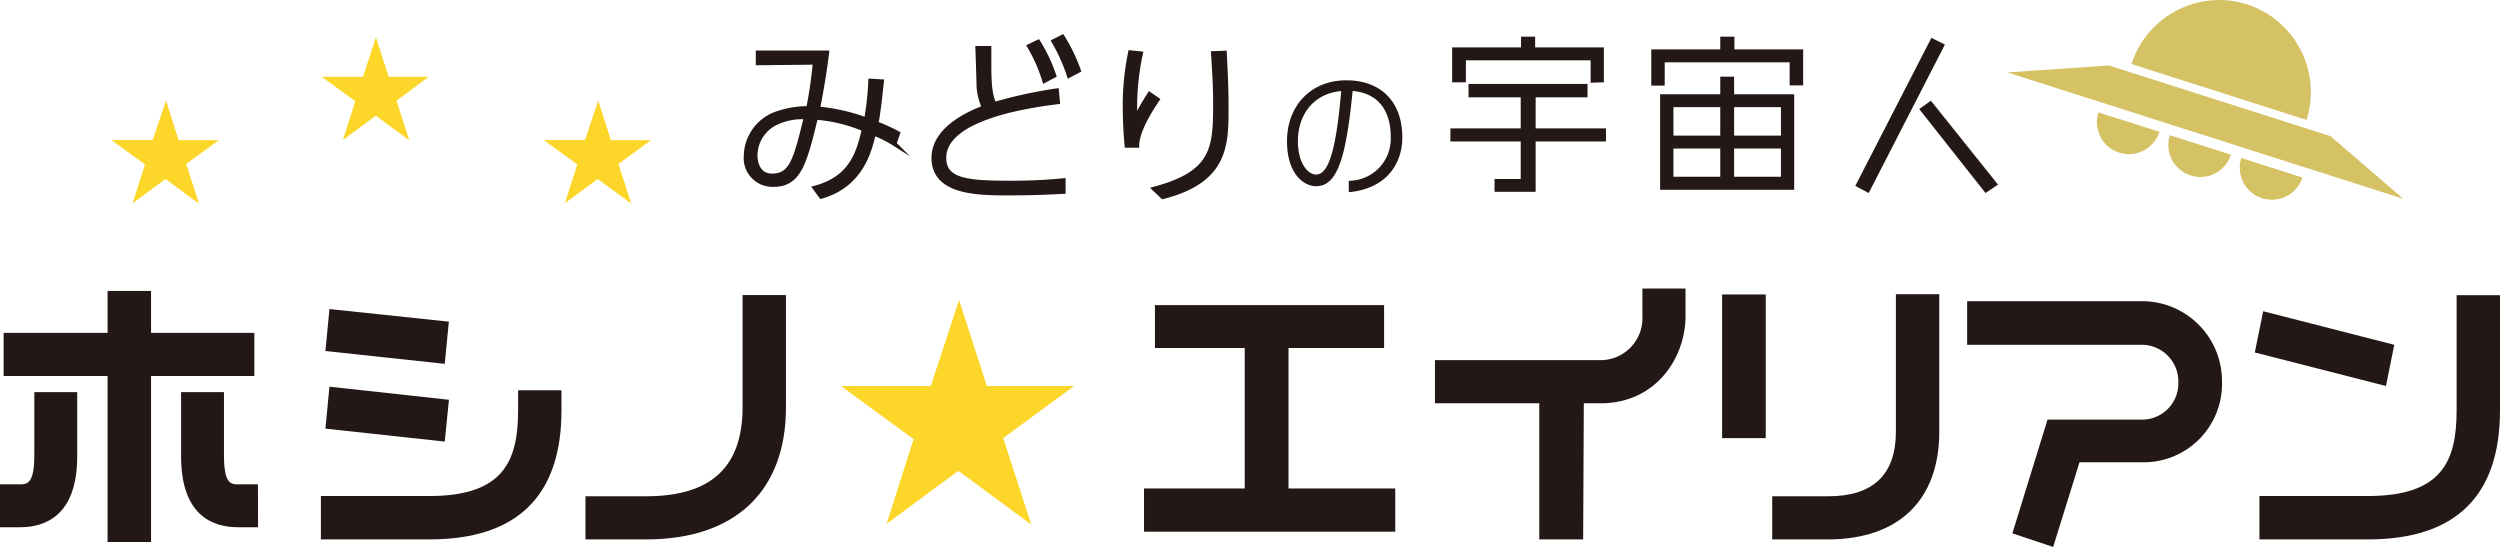 <svg xmlns="http://www.w3.org/2000/svg" viewBox="0 0 297.92 65.18"><defs><style>.cls-1{fill:#d5c265;}.cls-2{fill:#fdd62a;}.cls-3,.cls-4{fill:#231815;}.cls-4{stroke:#231815;stroke-miterlimit:10;stroke-width:0.53px;}</style></defs><g id="レイヤー_2" data-name="レイヤー 2"><g id="レイヤー_6" data-name="レイヤー 6"><polygon class="cls-1" points="286.39 23.69 239.21 8.63 251.32 7.8 277.73 16.23 286.39 23.69"/><path class="cls-1" d="M267.79.52A11,11,0,0,0,254,7.63l20.87,6.66A11,11,0,0,0,267.79.52Z"/><path class="cls-1" d="M252.54,18.19a3.83,3.83,0,0,0,4.8-2.48l-7.28-2.32A3.82,3.82,0,0,0,252.54,18.19Z"/><path class="cls-1" d="M261.05,20.91a3.82,3.82,0,0,0,4.8-2.48l-7.27-2.32A3.82,3.82,0,0,0,261.05,20.91Z"/><path class="cls-1" d="M269.57,23.62a3.81,3.81,0,0,0,4.8-2.47l-7.28-2.32A3.81,3.81,0,0,0,269.57,23.62Z"/><path class="cls-2" d="M119.55,52.21l3.35,10.31-8.7-6.41-8.55,6.32,3.22-10.1L100.21,46h10.71l3.37-10.25L117.6,46H128Z"/><path class="cls-2" d="M22.19,19.54l1.53,4.73-4-2.94-3.92,2.9,1.48-4.63-4-2.91h4.91L19.78,12l1.51,4.7h4.78Z"/><path class="cls-2" d="M73.7,19.54l1.53,4.73-4-2.94-3.92,2.9L68.8,19.6l-4-2.91h4.91L71.29,12l1.51,4.7h4.77Z"/><path class="cls-2" d="M47.25,12l1.53,4.73-4-2.94-3.92,2.9,1.48-4.63-4-2.91h4.92l1.54-4.7,1.52,4.7h4.77Z"/><path class="cls-3" d="M2.38,61.59H1.24V59H2.29c2,0,3-.93,3-4.74V48H8v6.41C8,59.39,6,61.59,2.38,61.59Zm14.37-18V63.35H14.06V43.57H1.67V40.91H14.06V36h2.69v4.95H29.07v2.66Zm11.61,18c-3.62,0-5.54-2.2-5.54-7.21V48h2.63v6.25c0,3.81,1.05,4.74,3,4.74h1v2.63Z"/><path class="cls-3" d="M18,64.59H12.82V44.81H.43V39.67H12.82v-5H18v5H30.31v5.14H18Zm-2.7-2.48h.22V42.33H27.83v-.18H15.51V37.2h-.22v4.95H2.91v.18H15.29Zm15.45.72H28.36c-3.1,0-6.78-1.47-6.78-8.45V46.73h5.11v7.49c0,3.5.83,3.5,1.79,3.5h2.26ZM24.06,49.21v5.17c0,5.18,2.11,5.95,4.2,6V60.2c-3.59-.12-4.05-3.25-4.05-6v-5ZM2.39,62.83H0V57.72H2.29c.92,0,1.8,0,1.8-3.5V46.73H9.2v7.65C9.2,61.36,5.49,62.83,2.39,62.83Zm.09-2.63v.15c2.11,0,4.24-.79,4.24-6V49.21H6.56v5C6.56,57,6.1,60.09,2.48,60.2Z"/><path class="cls-3" d="M51.18,63H39.48V60.35H51.15C60.47,60.35,63,56,63,48.9V47.75h2.7V48.9C65.67,56.79,62.57,63,51.18,63Zm.71-21L40.13,40.72l.25-2.5,11.76,1.24Zm0,9.26L40.13,50l.25-2.54,11.76,1.3Z"/><path class="cls-3" d="M51.18,64.28H38.24V59.11H51.15c8.78,0,10.59-4.08,10.59-10.21V46.51h5.17V48.9C66.91,59.11,61.62,64.28,51.18,64.28ZM40.72,61.81H51.18c9.13,0,13.22-4,13.25-12.82h-.22c0,8.71-4.06,12.6-13.06,12.6H40.72ZM53,52.62,38.78,51.08l.48-5L53.5,47.64ZM41.48,48.88l9.3,1v0l-9.29-1ZM53,43.36,38.78,41.83l.48-5,14.23,1.5ZM41.48,39.62l9.3,1v-.07l-9.3-1Z"/><path class="cls-3" d="M77,63H71V60.38h6c7.65,0,12.73-3.28,12.73-11.85V35.83h2.69v12.7C92.43,58.8,86,63,77,63Z"/><path class="cls-3" d="M77,64.28H69.77V59.14H77c7.73,0,11.49-3.47,11.49-10.61V35.16h5.17V48.53C93.67,58.54,87.61,64.28,77,64.28Zm-4.79-2.47H77c6.46,0,14.15-2.31,14.15-13.28V37.07H91V48.53c0,8.56-4.83,13.09-14,13.09H72.25Z"/><path class="cls-3" d="M137.57,62.12V59.45h12V40.23H138.87V37.6H163.7v2.63H152.31V59.45H165v2.67Z"/><path class="cls-3" d="M166.27,63.36H136.33V58.21h12V41.47H137.63V36.36h27.31v5.11H153.55V58.21h12.72Zm-27.46-2.48h25v-.19H151.07V39h11.39v-.15H140.11V39h10.71v21.7h-12Z"/><path class="cls-3" d="M190.67,46.82h-3.25V63h-2.76V46.82H172.19V44.16h18.48a6.27,6.27,0,0,0,6.22-6.5v-2h2.66v2C199.55,42.21,196.33,46.82,190.67,46.82Z"/><path class="cls-3" d="M188.66,64.28h-5.23V48.06H171V42.92h19.72a5,5,0,0,0,5-5.26V34.38h5.14v3.28c0,5-3.54,10.4-10.12,10.4h-2Zm-2.76-2.47h.28V45.58h4.49c5,0,7.64-4.08,7.64-7.92v-.8h-.18v.8a7.52,7.52,0,0,1-7.46,7.74H173.43v.18H185.9Z"/><path class="cls-3" d="M206.46,51V36.33h2.72V51ZM217.82,63h-5.39V60.38h5.45c6.53,0,9.29-3.62,9.29-8.94V36.3h2.69V51.44C229.86,58.49,226,63,217.82,63Z"/><path class="cls-3" d="M217.82,64.28h-6.63V59.14h6.69c5.34,0,8.05-2.59,8.05-7.7V35.06h5.17V51.44C231.1,59.6,226.26,64.28,217.82,64.28Zm-4.15-2.47h4.15c7.07,0,10.8-3.59,10.8-10.37V37.54h-.21v13.9c0,6.47-3.84,10.18-10.53,10.18h-4.21Zm-3.25-9.6h-5.2V35.09h5.2Zm-2.72-2.48h.24V37.57h-.24Z"/><path class="cls-3" d="M255.25,53.85h-8.36l-3,9.75-2.51-.83,3.59-11.55h10.22a5.55,5.55,0,0,0,5.7-5.7,5.62,5.62,0,0,0-5.7-5.69h-19.5v-2.7h19.5a8.32,8.32,0,0,1,8.39,8.39A8.09,8.09,0,0,1,255.25,53.85Z"/><path class="cls-3" d="M244.67,65.18l-4.86-1.62L244,50h11.13a4.32,4.32,0,0,0,4.46-4.46,4.37,4.37,0,0,0-4.46-4.45H234.42V35.89h20.74a9.53,9.53,0,0,1,9.63,9.63,9.34,9.34,0,0,1-9.54,9.57h-7.44ZM242.9,62l.15.05L246,52.61h9.27a6.85,6.85,0,0,0,7.06-7.09,7.09,7.09,0,0,0-7.15-7.15H236.9v.22h18.26a6.87,6.87,0,0,1,6.94,6.93,6.8,6.8,0,0,1-6.94,6.94h-9.3Z"/><path class="cls-3" d="M283.37,44.5l-13.22-3.4.5-2.48L283.86,42ZM282.19,63h-11.7V60.35h11.67C291.48,60.35,294,56,294,48.9v-4h2.69v4C296.68,56.79,293.58,63,282.19,63Z"/><path class="cls-3" d="M282.19,64.28H269.25V59.11h12.91c8.79,0,10.59-4.08,10.59-10.21V35.18h5.17V48.9C297.92,59.11,292.63,64.28,282.19,64.28Zm-10.46-2.47h10.46c9.16,0,13.25-4,13.25-12.91V46.11h-.21V48.9c0,8.78-4,12.69-13.07,12.69H271.73ZM284.33,46,268.7,42l1-4.91,15.62,4ZM271.6,40.19,282.41,43v0L271.6,40.15Z"/><path class="cls-3" d="M183,16.86v6H178.1V21.33h3.12V16.86h-8.38V15.3h8.38V11.6H175V10h14.18V11.6H183v3.7h8.38v1.56Zm6.55-7V7.19H174.69V9.81h-1.64V5.65h8.21V4.37h1.68V5.65h8.19V9.81Z"/><path class="cls-3" d="M213.27,10.18V7.43H198.38V10.2h-1.6V5.89H205V4.37h1.69V5.89h8.19v4.29ZM197.83,22.62V11.23H205V9.14h1.65v2.09h7.16V22.62ZM205,12.77h-5.58v3.39H205Zm0,4.93h-5.58v3.36H205Zm7.23-4.93h-5.58v3.39h5.58Zm0,4.93h-5.58v3.36h5.58Z"/><path class="cls-3" d="M222.69,23l-1.6-.84,9.07-17.65,1.61.8Zm13.92,0-7.9-10,1.39-1,8,10Z"/><path class="cls-3" d="M160.73,22.9V21.54a5,5,0,0,0,5-5.18c0-3.45-1.71-5.27-4.54-5.52-.79,8.13-1.87,11.35-4.36,11.35-1.46,0-3.46-1.46-3.46-5.37,0-4.2,2.83-7.25,7.06-7.25s6.68,2.66,6.68,6.79C167.11,19.85,164.87,22.55,160.73,22.9Zm-6.06-6.1c0,2.74,1.24,4,2.16,4,1.43,0,2.37-2.63,3-9.95C156.59,11.13,154.67,13.62,154.67,16.8Z"/><path class="cls-4" d="M97.11,22.4c4.24-1.14,5.18-4,5.86-7A18.61,18.61,0,0,0,97.21,14c-1.31,5.43-2,8-5,8a3.16,3.16,0,0,1-3.31-3.43,5.44,5.44,0,0,1,3.44-4.95,11.51,11.51,0,0,1,4-.71,52.55,52.55,0,0,0,.79-5.47l-6.8.07V6.29h8.21c-.27,2.22-.64,4.41-1.08,6.67a22.36,22.36,0,0,1,5.78,1.31,36.37,36.37,0,0,0,.5-4.63l1.33.08c-.29,2.68-.4,3.62-.65,5A19.93,19.93,0,0,1,107,15.89l-.43,1.23a13.46,13.46,0,0,0-2.46-1.23c-.49,2.17-1.53,6.18-6.25,7.53Zm-4.58-7.79A4.35,4.35,0,0,0,90,18.53c0,.75.29,2.42,2,2.42,2.31,0,2.81-1.85,4.06-7A7.42,7.42,0,0,0,92.53,14.61Z"/><path class="cls-4" d="M126.05,12.15c-2.83.36-13.55,1.73-13.55,6.65,0,2.69,2.59,3,7.81,3a63.31,63.31,0,0,0,6.41-.29l0,1.33c-1.69.08-3.6.18-6.45.18-3.64,0-9,0-9-4.2,0-3.74,4.9-5.55,6-6a7.42,7.42,0,0,1-.63-2.52c0-.33-.12-4.07-.14-4.55h1.37c0,.5,0,1.08,0,2,0,2.8.21,3.8.62,4.67a54.84,54.84,0,0,1,7.43-1.62ZM123.72,5a19.37,19.37,0,0,1,1.89,4l-1.14.61a18.81,18.81,0,0,0-1.81-4.1Zm2.89-.6a20.69,20.69,0,0,1,1.93,4L127.4,9a20.55,20.55,0,0,0-1.83-4.07Z"/><path class="cls-4" d="M135.93,6.39a30.49,30.49,0,0,0-.65,7.84,30.15,30.15,0,0,1,1.71-3l.93.64c-.66,1-2.39,3.56-2.43,5.47l-1.21,0c-.22-2.33-.22-4.3-.22-4.64a30.94,30.94,0,0,1,.64-6.44Zm10-.08c.14,2.85.21,4.26.21,6.59,0,4.39-.05,8.65-7.57,10.56l-1-.95c7.07-1.9,7.26-4.83,7.26-10.15,0-1.87-.06-2.95-.25-6Z"/></g></g></svg>